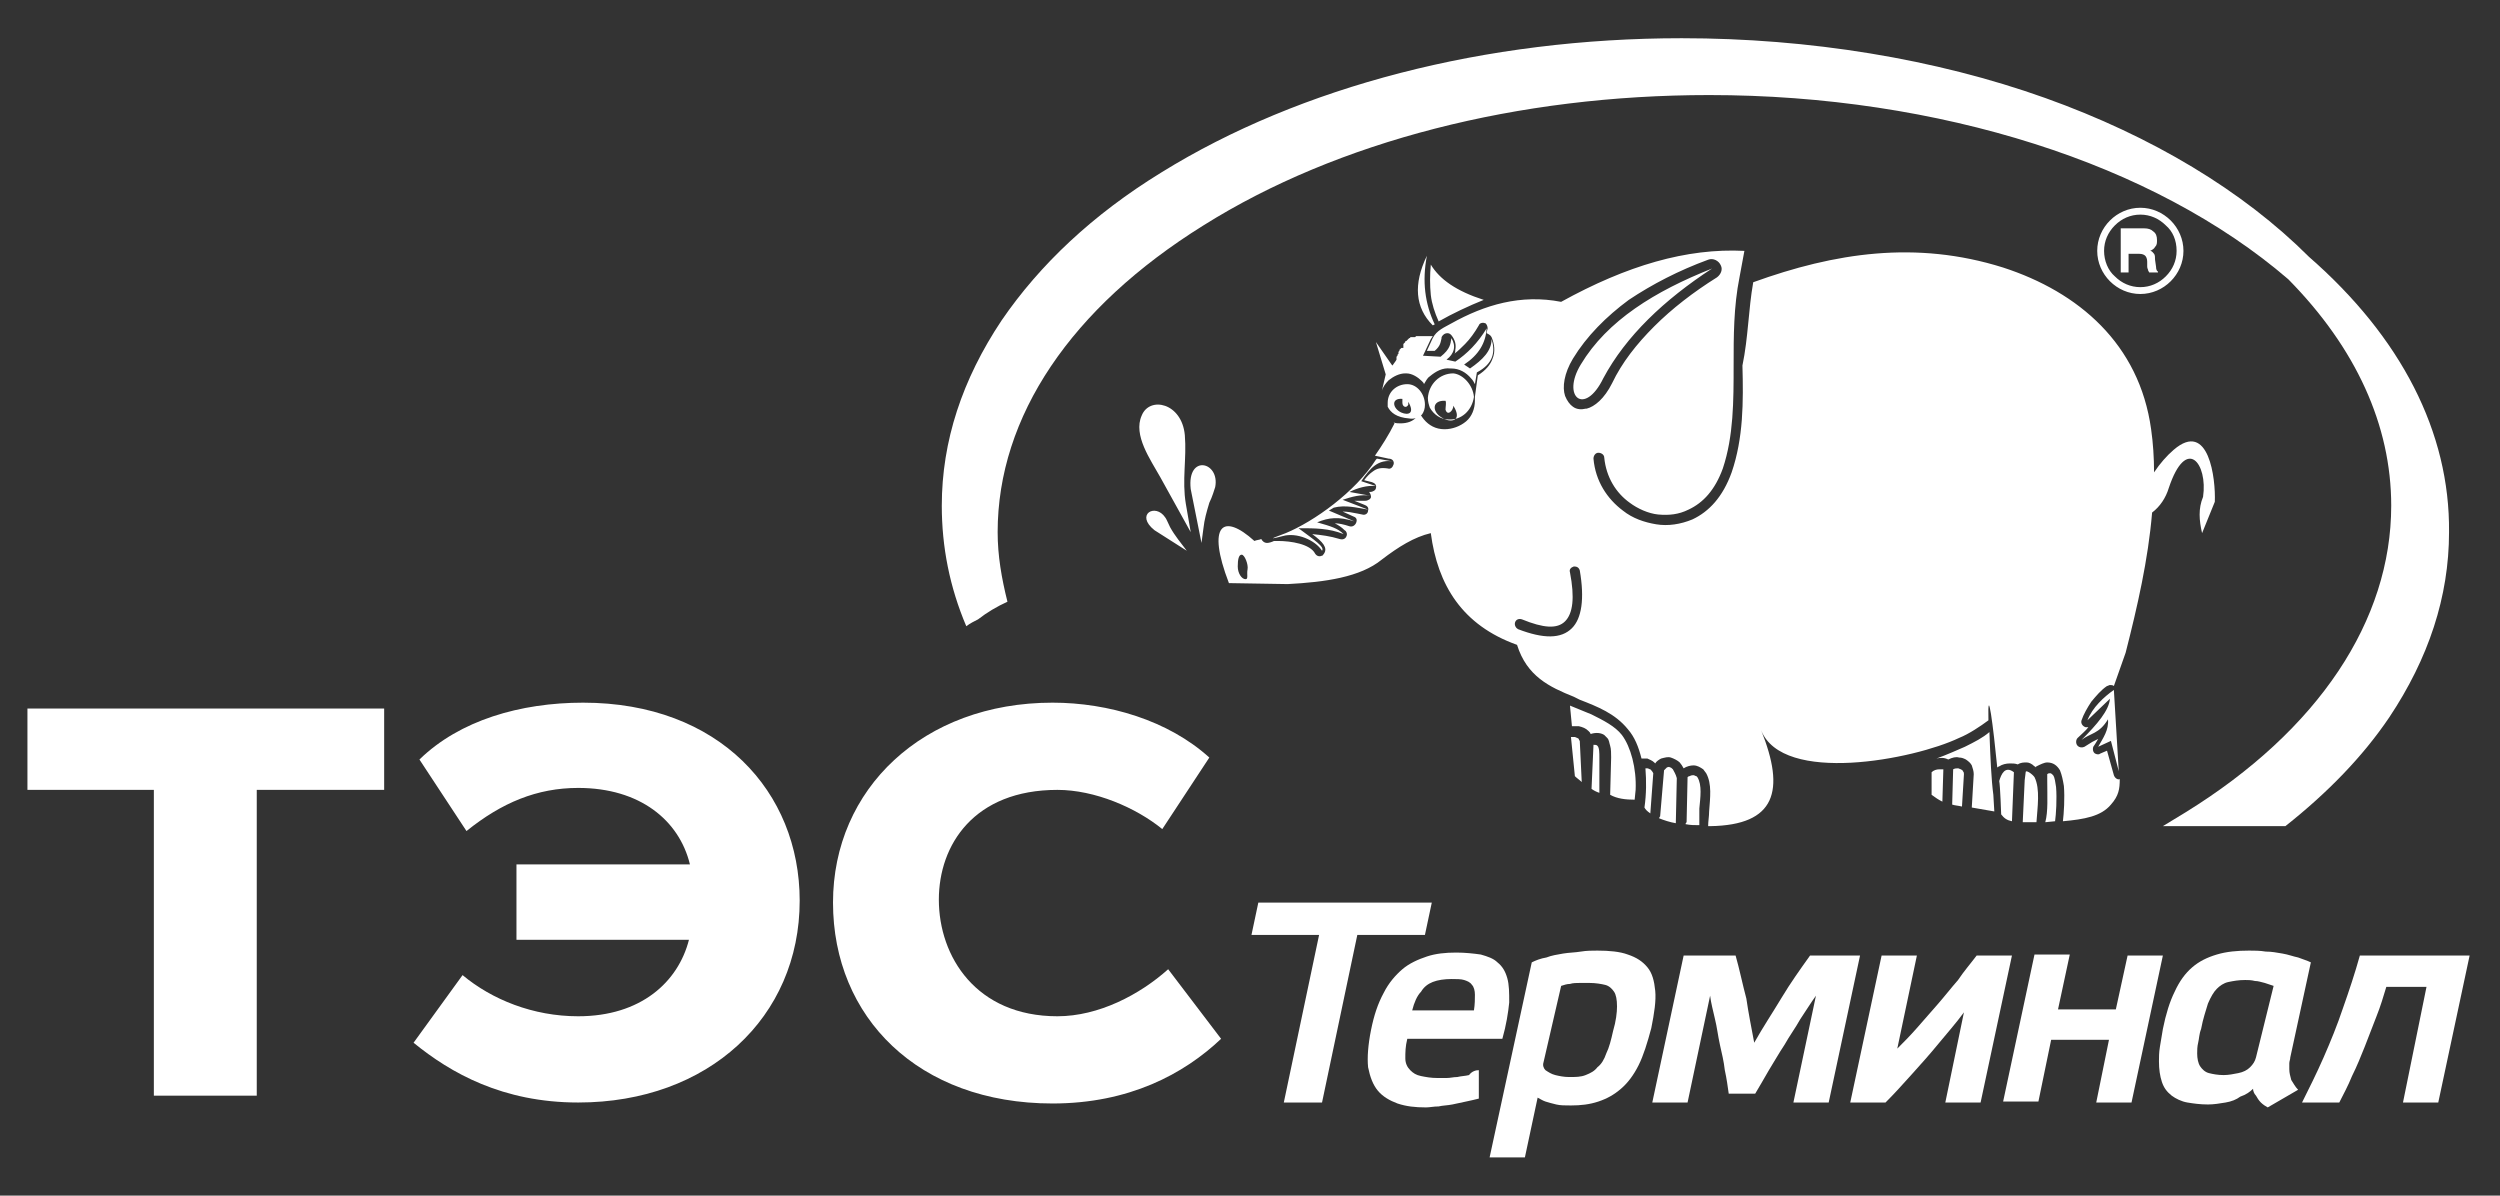 <?xml version="1.0" encoding="utf-8"?>
<!-- Generator: Adobe Illustrator 19.0.0, SVG Export Plug-In . SVG Version: 6.00 Build 0)  -->
<!DOCTYPE svg PUBLIC "-//W3C//DTD SVG 1.1//EN" "http://www.w3.org/Graphics/SVG/1.1/DTD/svg11.dtd">
<svg version="1.1" id="Слой_1" xmlns="http://www.w3.org/2000/svg" xmlns:xlink="http://www.w3.org/1999/xlink" x="0px" y="0px"
	 viewBox="-2706 648.3 255.1 122" style="enable-background:new -2706 648.3 255.1 122;" xml:space="preserve">
<rect x="-2706" y="648.3" width="255.1" height="122" fill="#333333" stroke="none"/>
<style type="text/css">
	.st0{fill:#FFFFFF;}
</style>
<path id="XMLID_75_" class="st0" d="M-2511.3,682.9c-0.5,0.7-0.5,1.4-0.2,2c0.3,0.7,1,1.3,1.7,1.7c0.8,0.4,1.7,0.6,2.5,0.5
	c0.9-0.1,1.6-0.6,2-1.7c-0.5,0-1-0.1-1.5-0.2C-2508,684.8-2509.5,684-2511.3,682.9L-2511.3,682.9z M-2504.8,686.8
	c0.2,1.9-0.6,2.8-1.7,3c-1.3,0.3-3.1-0.2-4.7-1.1c-1.5-0.9-2.8-2-3.1-3.2c-0.2-0.9,0.2-1.7,1.7-2.3c-0.2,0.7-0.1,1.4,0.2,2
	c0.4,0.9,1.2,1.7,2.2,2.2s2.1,0.8,3.1,0.6C-2506.2,688-2505.4,687.6-2504.8,686.8L-2504.8,686.8z M-2502.5,681.4
	c-0.2,4.3-3.2,4.6-8.9,0.7c-0.2-1.2-0.1-2.3,0.4-3.4C-2509.8,683.6-2503.9,684.5-2502.5,681.4L-2502.5,681.4L-2502.5,681.4z
	 M-2502.6,680.3L-2502.6,680.3c-0.2-1.4-1.8-2.2-3.4-2.5c-1.4-0.3-3.7-0.4-4.4,0.5c0,1.3,1.1,2.8,2.2,3.5c0.7,0.4,1.4,0.7,2.1,0.8
	c0.7,0.1,1.4,0,2-0.3c0.3-0.1,0.5-0.3,0.7-0.6c0.1-0.1,0.1-0.2,0.2-0.3c-1,0-1.4-0.1-1.4-0.5c0-0.5,0.4-0.5,1-0.6h0.5H-2502.6
	L-2502.6,680.3z M-2502,680.8h-0.1h-0.7h-0.3c-0.8,0.1-1.7,0.1,0,0h0.2l0,0l0,0h0.1h0.1l0,0h0.3h0.1h0.1H-2502L-2502,680.8
	c0.9,0.1,2,0,3.1,0.1c1.7,0,4.6,0.7,3.8,0.3C-2495.9,680.7-2499.2,680.7-2502,680.8L-2502,680.8z M-2504,685.2
	c0.2,0.8,0.3,1.5,0.3,2.3c-0.1,2-1.1,3-2.6,3.3c-1.6,0.3-3.6-0.2-5.4-1.2s-3.3-2.4-3.7-3.8c-0.4-1.2,0-2.4,1.6-3.2
	c0.6-0.3,1.2-0.6,1.9-0.8c-0.1-0.5-0.1-1,0-1.5c0.1-0.6,0.3-1.3,0.5-1.9c0.7-1.6,4.1-1.5,5.5-1.3c2.1,0.4,3.2,1.4,3.6,2.3
	c0.1,0.2,0.2,0.4,0.2,0.7c1.4,0,3-0.1,4.4,0c1.3,0,2.4,0.2,2.9,0.5l0,0c0.4,0.3,0.4,0.5,0.2,0.8c-0.1,0.2-0.3,0.3-0.5,0.3
	c-0.4,0-0.9,0-1.6-0.1c-0.8-0.1-1.7-0.2-2.3-0.3c-0.7,0-1.5,0-2.2,0h-0.8c0,0.7-0.1,1.5-0.4,2.1
	C-2502.6,684.4-2503.2,684.9-2504,685.2L-2504,685.2z M-2559.6,681.4l-0.2,0.1c-1.8-1.8-2-4.2-0.6-7.1
	C-2560.9,677-2560.6,679.3-2559.6,681.4L-2559.6,681.4z M-2560,675.3c-0.1,1.1-0.1,2.1,0,3.1c0.1,0.9,0.4,1.8,0.8,2.7
	c1.4-0.8,3.1-1.6,4.6-2.2C-2557.4,678-2559.1,676.8-2560,675.3L-2560,675.3z M-2575.1,703c1.4-0.4,3.3,0.4,4,1.5
	c0.3-0.4-0.8-1.1-2.4-2.3c1.7,0,3.1,0,4.6,0.6c-0.6-0.6-1.3-0.8-2.7-1.2c1.2-0.5,2.2-0.6,3.8-0.1l-2.6-1.1l0.5-0.3
	c1.2-0.3,2.3,0,3.5,0.2l-2.6-1c0.9-0.3,1.9-0.6,2.9-0.4l-2.2-0.4c0.8-0.4,1.8-0.7,2.7-0.6l-1.5-0.5c0.9-1.3,1.7-2.3,3.3-2l-1.7-0.3
	l-0.1,0.1c-2.1,3.3-6.3,6.3-9.2,7.5C-2577,703.5-2575.9,703.2-2575.1,703L-2575.1,703z M-2544.6,728.1c-0.2-0.2-0.5-0.4-0.7-0.6
	l-0.4-4c0.1,0,0.2,0,0.4,0c0.2,0.1,0.3,0.1,0.4,0.2c0,0.1,0.1,0.2,0.1,0.2L-2544.6,728.1L-2544.6,728.1z M-2542.8,729.2
	c-0.3-0.1-0.5-0.2-0.8-0.4l0,0l0.2-4.5c0.2,0,0.3,0,0.4,0.1c0.2,0.2,0.2,0.7,0.2,1.3V729.2L-2542.8,729.2z M-2539.2,729.9l0.1-1
	c0.1-2.2-0.5-4.4-1.4-5.6c-0.7-0.9-1.9-1.5-3.1-2.1c-0.7-0.3-1.5-0.6-2.2-0.9l0.2,2.1c0.2,0,0.5,0,0.7,0c0.4,0.1,0.7,0.2,1,0.5
	c0.1,0.1,0.2,0.2,0.2,0.3c0.6-0.2,1.1-0.1,1.4,0.1c0.1,0.1,0.2,0.2,0.3,0.3c0.2,0.2,0.2,0.5,0.3,0.8c0.1,0.3,0.1,0.8,0.1,1.2l0,0
	l-0.1,3.8C-2541,729.8-2540.1,729.9-2539.2,729.9L-2539.2,729.9z M-2537.6,731.3c-0.3-0.2-0.5-0.4-0.6-0.6c0.2-1.4,0.2-2.7,0.1-4
	h0.2c0.1,0,0.2,0.1,0.3,0.1c0.1,0.1,0.2,0.2,0.3,0.4L-2537.6,731.3L-2537.6,731.3z M-2535,732.3c-0.6-0.1-1.2-0.3-1.7-0.5
	c0-0.1,0.1-0.2,0.1-0.2l0.4-4.7c0.1-0.1,0.2-0.2,0.3-0.3c0.1,0,0.2-0.1,0.3,0l0,0c0.1,0,0.2,0.1,0.3,0.2c0.1,0.2,0.3,0.5,0.4,0.9
	L-2535,732.3L-2535,732.3L-2535,732.3L-2535,732.3z M-2532.6,732.5c-0.5,0-0.9,0-1.4-0.1c0-0.1,0-0.1,0.1-0.2l0.1-4.6
	c0.1-0.1,0.2-0.1,0.2-0.1c0.2-0.1,0.3-0.1,0.4-0.1c0.1,0,0.2,0.1,0.3,0.1l0.1,0.1l0,0c0.5,0.8,0.3,2.1,0.2,3.2
	C-2532.6,731.5-2532.6,732-2532.6,732.5L-2532.6,732.5z M-2506.8,730.4c0.3,0.1,0.6,0.1,1,0.2l0.2-3.3l0,0c0-0.1,0-0.2-0.1-0.3
	c0-0.1-0.1-0.1-0.2-0.2c-0.1,0-0.2-0.1-0.3-0.1l0,0c-0.2,0-0.3,0-0.5,0.1L-2506.8,730.4L-2506.8,730.4z M-2508.9,727.1v2.3
	c0.4,0.3,0.7,0.5,1.1,0.7l0.1-3.3c-0.1,0-0.2,0-0.4,0C-2508.4,726.8-2508.7,726.9-2508.9,727.1L-2508.9,727.1z M-2502.6,729.4
	l0.1,1.7l-2.3-0.4l0.2-3.4c0-0.3-0.1-0.6-0.2-0.9l0,0c-0.1-0.2-0.3-0.4-0.6-0.6c-0.2-0.1-0.4-0.2-0.7-0.2l0,0
	c-0.3-0.1-0.7,0-1.1,0.2c-0.4-0.2-0.8-0.2-1.2-0.1c1.1-0.4,2.2-0.9,2.9-1.2c1-0.5,1.8-0.9,2.5-1.5
	C-2502.9,725.7-2502.8,727.9-2502.6,729.4L-2502.6,729.4z M-2500.7,732.1c-0.5-0.1-0.8-0.3-1.1-0.7c0,0-0.1-3-0.2-3.4
	c0.2-0.7,0.6-1.6,1.5-0.9L-2500.7,732.1L-2500.7,732.1z M-2498.2,732.2c-0.5,0-1,0-1.4,0l0.2-4.3l0.1-0.8c0-0.3,0.7,0.2,0.9,0.5
	C-2497.8,728.8-2498.1,730.7-2498.2,732.2L-2498.2,732.2z M-2496.3,732.1l-1,0.1c0.3-1.1,0.2-2.6,0.2-4.3l0,0v-0.6
	c0.1-0.1,0.2-0.1,0.3-0.1l0,0c0.1,0,0.2,0.1,0.3,0.2c0.2,0.3,0.2,0.7,0.3,1.2C-2496.1,729.8-2496.2,731.4-2496.3,732.1
	L-2496.3,732.1z M-2578.7,704.6c0.4-0.2,1.7,0.6,1.8,1.3c0.2,0.7,0.9,1.2,0.5,1.4c-0.4,0.2-1.4-0.1-1.9-0.9
	C-2578.7,705.5-2579.1,704.8-2578.7,704.6L-2578.7,704.6z M-2579.3,704.9c-0.3,0-0.4,0.5-0.4,1.2s0.4,1.3,0.8,1.3
	c0.3,0,0.1-0.5,0.2-1C-2578.6,705.9-2579,704.9-2579.3,704.9L-2579.3,704.9z M-2547.7,711c-0.9,1-3.3,0.3-8.6-4.3
	c-0.1-0.1-0.1-0.2-0.1-0.3c0.1-0.1,0.2-0.2,0.3-0.1c2.9,1.6,4.1,1.8,4.6,0.8c0.4-0.7,0.6-2,0.8-3.8c0.1-0.8,0.2-1.7,0.4-2.6
	c0-0.1,0.1-0.2,0.2-0.2c0.1,0,0.3,0.1,0.3,0.2c0.1,0.5,0.4,1.4,0.8,2.4C-2547.9,705.8-2546.6,709.7-2547.7,711L-2547.7,711z
	 M-2551.1,712.5c2.6,1,4.4,1,5.5-0.1c1-1,1.3-3,0.8-5.9c-0.1-0.3-0.3-0.4-0.6-0.4c-0.3,0.1-0.5,0.3-0.4,0.6c0.5,2.6,0.3,4.2-0.5,5
	c-0.8,0.8-2.2,0.7-4.4-0.2c-0.3-0.1-0.6,0-0.7,0.3C-2551.5,712.1-2551.3,712.4-2551.1,712.5L-2551.1,712.5z M-2544.7,685.5
	c2.7-4.5,7.6-7.5,13.4-9.8c-4.9,3.2-8.8,6.9-11.1,11.2C-2544.3,690.8-2546.7,688.8-2544.7,685.5L-2544.7,685.5z M-2545.5,684.9
	c-0.9,1.5-1.1,2.9-0.8,3.8l0,0c0.2,0.5,0.5,0.9,0.8,1.1l0,0c0.4,0.3,0.9,0.3,1.3,0.2h0.1c0.8-0.2,1.8-1,2.6-2.6c1-2.1,2.5-4,4.3-5.8
	s4-3.5,6.4-5l0,0c0.4-0.3,0.6-0.8,0.4-1.2c-0.2-0.5-0.8-0.8-1.3-0.6c-3,1.1-5.7,2.5-8.1,4.1
	C-2542.1,680.6-2544.1,682.6-2545.5,684.9L-2545.5,684.9z M-2555.6,688.8L-2555.6,688.8L-2555.6,688.8L-2555.6,688.8L-2555.6,688.8
	L-2555.6,688.8L-2555.6,688.8L-2555.6,688.8L-2555.6,688.8L-2555.6,688.8L-2555.6,688.8L-2555.6,688.8L-2555.6,688.8L-2555.6,688.8
	L-2555.6,688.8L-2555.6,688.8L-2555.6,688.8L-2555.6,688.8L-2555.6,688.8L-2555.6,688.8L-2555.6,688.8L-2555.6,688.8L-2555.6,688.8
	L-2555.6,688.8L-2555.6,688.8L-2555.6,688.8L-2555.6,688.8L-2555.6,688.8L-2555.6,688.8L-2555.6,688.8L-2555.6,688.8L-2555.6,688.8
	L-2555.6,688.8L-2555.6,688.8L-2555.6,688.8L-2555.6,688.8L-2555.6,688.8L-2555.6,688.8L-2555.6,688.8L-2555.6,688.8L-2555.6,688.8
	L-2555.6,688.8L-2555.6,688.8L-2555.6,688.8L-2555.6,688.8c-0.2,1.4-1.3,2.4-2.6,2.3c-0.8,0-1.5-0.5-1.9-1.2l0,0l0,0l0,0l0,0l0,0
	l0,0l0,0l0,0l0,0l0,0l0,0l0,0l0,0l0,0l0,0l0,0l0,0l0,0l0,0l0,0l0,0l0,0l0,0l0,0l0,0l0,0l0,0l0,0l0,0l0,0l0,0l0,0l0,0l0,0l0,0l0,0
	c-0.1-0.3-0.2-0.6-0.2-1c0.1-1.4,1.2-2.5,2.6-2.5C-2556.7,686.5-2555.7,687.6-2555.6,688.8L-2555.6,688.8z M-2565,688.2
	c0.1-0.4,0.4-0.8,0.7-1.1c0.5-0.4,1.1-0.7,1.7-0.7h0.1c0.6,0,1.2,0.4,1.6,0.8c0.1,0.1,0.2,0.2,0.2,0.3c0.2-0.3,0.3-0.6,0.6-0.8
	c0.6-0.5,1.3-0.9,2.1-0.8h0.1c0.8,0,1.5,0.4,2,1c0.2,0.2,0.3,0.4,0.4,0.6l0.2-1.2c1.7-0.9,1.9-2.1,1.5-3.4c0,1.2-0.9,2.1-2.2,3
	l-0.6-0.4c1.5-1,2.2-2.2,2.3-3.7c-0.9,1.5-2,2.6-3.2,3.4l-0.9-0.2c0.8-0.6,1-1.4,0.5-2.2c-0.1,0.6-0.1,1.1-1.1,1.9l-1.8-0.1l0.8-1.7
	l0.2-0.3h-0.1l0,0h-0.1l0,0h-0.1l0,0h-0.1l0,0h-0.1l0,0l0,0l0,0h-0.1l0,0l0,0h-0.1l0,0h-0.1h-0.1h-0.1h-0.1l0,0h-0.1l0,0h-0.1l0,0
	h-0.1l0,0l0,0l0,0l0,0h-0.1l0,0h-0.1l0,0h-0.1l-0.1,0.1l0,0h-0.1l0,0h-0.1l0,0h-0.1l0,0h-0.1l0,0l0,0l0,0l0,0h-0.1l0,0v0.1l0,0h-0.1
	l0,0l-0.1,0.1l-0.1,0.1l-0.1,0.1l0,0h-0.1l0,0l0,0l0,0l0,0l0,0l0,0l0,0l0,0l0,0l0,0v0.1l-0.1,0.1l0,0l-0.1,0.1v0.1l0,0v0.1l0,0v0.1
	l0,0v0.1h-0.1l0,0l0,0l0,0l0,0l0,0h-0.1l0,0l-0.1,0.1l0,0l-0.1,0.1l0,0v0.1l-0.1,0.1l0,0v0.1l0,0v0.1l0,0l-0.1,0.1l0,0l0,0v0.1l0,0
	l-0.1,0.1l0,0v0.1l0,0v0.1l0,0v0.1c-0.1,0.2-0.3,0.4-0.4,0.6l-0.1-0.1l-1.6-2.3l1,3.3L-2565,688.2L-2565,688.2z M-2564.4,689.8
	L-2564.4,689.8L-2564.4,689.8L-2564.4,689.8L-2564.4,689.8L-2564.4,689.8L-2564.4,689.8L-2564.4,689.8L-2564.4,689.8L-2564.4,689.8
	L-2564.4,689.8L-2564.4,689.8L-2564.4,689.8L-2564.4,689.8L-2564.4,689.8L-2564.4,689.8L-2564.4,689.8L-2564.4,689.8L-2564.4,689.8
	L-2564.4,689.8L-2564.4,689.8L-2564.4,689.8L-2564.4,689.8L-2564.4,689.8L-2564.4,689.8L-2564.4,689.8L-2564.4,689.8L-2564.4,689.8
	L-2564.4,689.8L-2564.4,689.8L-2564.4,689.8L-2564.4,689.8L-2564.4,689.8L-2564.4,689.8L-2564.4,689.8L-2564.4,689.8L-2564.4,689.8
	L-2564.4,689.8L-2564.4,689.8L-2564.4,689.8L-2564.4,689.8L-2564.4,689.8L-2564.4,689.8L-2564.4,689.8L-2564.4,689.8L-2564.4,689.8
	L-2564.4,689.8L-2564.4,689.8L-2564.4,689.8L-2564.4,689.8L-2564.4,689.8L-2564.4,689.8L-2564.4,689.8L-2564.4,689.8L-2564.4,689.8
	L-2564.4,689.8L-2564.4,689.8L-2564.4,689.8c0-0.2,0-0.3,0-0.4c0-1.1,0.9-1.9,2-1.9c1,0,1.8,1,1.8,2.1c0,0.4-0.1,0.7-0.3,1l0,0l0,0
	l0,0l0,0l0,0l0,0l0,0l0,0l0,0l0,0l0,0l0,0l0,0l0,0l0,0l0,0l0,0l0,0l0,0l0,0l0,0l0,0l0,0l0,0l0,0l0,0l0,0l0,0l0,0l0,0l0,0l0,0l0,0
	l0,0c-0.4,0.3-0.8,0.5-1.3,0.4C-2563.5,690.9-2564.1,690.4-2564.4,689.8L-2564.4,689.8z M-2562.9,689c-1.2-0.1-1,1-0.1,1.4
	c0.7,0.3,1.4,0.1,0.7-1.1c0,0.1,0,0.2,0,0.3c-0.2,0.4-0.6,0.2-0.6-0.2C-2562.9,689.3-2562.9,689.2-2562.9,689L-2562.9,689z
	 M-2558.5,689.2c-1.4-0.1-1.4,1.1-0.4,1.7c0.9,0.6,2.2,0.4,1.2-1.2c0,0.5-0.6,1.1-0.8,0.4C-2558.5,689.8-2558.4,689.4-2558.5,689.2
	L-2558.5,689.2z M-2490.3,718.7c-1,0.7-2.2,1.8-2.7,3.1l2.3-2.2c-0.1,1.2-1.3,2.6-2.9,4.2c0.9-0.7,1.8-0.6,2.7-2.1
	c0.1,1.1-0.5,1.9-1,2.8l1.3-0.6l0.8,3.1L-2490.3,718.7L-2490.3,718.7z M-2584.5,702.6l-3.1-5.6c-1-1.8-2.8-4.3-1.9-6.3
	c0.8-2,4.1-1.3,4.4,2c0.2,2.4-0.3,4.6,0.1,7L-2584.5,702.6L-2584.5,702.6z M-2584.9,704.5c-0.6-0.8-1.2-1.5-1.7-2.4
	c-0.2-0.4-0.4-0.9-0.5-1c-1-1.5-3.1-0.3-1.1,1.3L-2584.9,704.5L-2584.9,704.5z M-2583.4,703.7l0.2-1.5c0.1-0.9,0.3-1.6,0.6-2.6
	c0.3-0.6,0.5-1.3,0.6-1.6c0.5-2.6-2.9-3.4-2.5,0.2L-2583.4,703.7L-2583.4,703.7z M-2485,671.3L-2485,671.3c-0.7-0.7-1.6-1.1-2.6-1.1
	s-1.9,0.4-2.6,1.1s-1.1,1.6-1.1,2.6s0.4,2,1.1,2.6c0.7,0.7,1.6,1.1,2.6,1.1s1.9-0.4,2.6-1.1s1.1-1.6,1.1-2.6
	C-2483.9,672.8-2484.3,671.9-2485,671.3L-2485,671.3z M-2489.4,671.6h2c0.1,0,0.1,0,0.2,0l0,0c0.4,0,0.7,0.1,0.9,0.3
	c0.3,0.2,0.4,0.5,0.4,0.9c0,0.3,0,0.5-0.2,0.7c-0.1,0.2-0.3,0.3-0.5,0.4c0.2,0,0.3,0.2,0.4,0.3c0.1,0.1,0.1,0.4,0.1,0.6l0.1,0.7l0,0
	c0,0.3,0.1,0.5,0.2,0.5v0.1h-0.9c0-0.1-0.1-0.1-0.1-0.2c0-0.1-0.1-0.2-0.1-0.4V675c0-0.3-0.1-0.5-0.2-0.6c-0.1-0.1-0.3-0.2-0.6-0.2
	h-0.1h-1v1.9h-0.8v-4.5H-2489.4z M-2488.6,672.2h1.1c0.3,0,0.5,0.1,0.7,0.2c0.1,0.1,0.2,0.3,0.2,0.5s-0.1,0.4-0.2,0.6
	c-0.1,0.1-0.4,0.2-0.7,0.2h-1.1V672.2L-2488.6,672.2z M-2487.6,669.5c1.2,0,2.3,0.5,3.1,1.3s1.3,1.9,1.3,3.1s-0.5,2.3-1.3,3.1
	c-0.8,0.8-1.9,1.3-3.1,1.3c-1.2,0-2.3-0.5-3.1-1.3s-1.3-1.9-1.3-3.1s0.5-2.3,1.3-3.1S-2488.8,669.5-2487.6,669.5L-2487.6,669.5z
	 M-2527.1,677.1c8.3-3,16.6-4.3,25.5-1.5c7.7,2.5,13.9,7.8,15.1,16.5c0.2,1.4,0.3,2.9,0.3,4.4c0.6-0.9,1.3-1.7,2-2.3
	c3.6-3.1,4.3,3,4.2,5.3l-1.3,3.2c-0.3-1.3-0.4-2.5,0.1-3.7c0.5-3.4-1.7-6.3-3.5-0.9c-0.3,1-0.9,1.9-1.7,2.5
	c-0.4,4.8-1.5,9.6-2.7,14.3l-1.2,3.4c-0.1-0.1-0.3-0.1-0.4-0.1c-0.1,0-0.2,0.1-0.3,0.1c-0.6,0.4-1.1,1-1.6,1.6
	c-0.4,0.6-0.8,1.3-1,1.9c-0.1,0.3,0.1,0.6,0.4,0.7c0.1,0,0.2,0,0.3,0c-0.3,0.4-0.7,0.7-1.1,1.1c-0.2,0.2-0.2,0.6,0,0.8
	s0.5,0.2,0.7,0.1c0.3-0.2,0.5-0.3,0.8-0.5c0.2-0.1,0.4-0.2,0.6-0.3c-0.1,0.2-0.2,0.3-0.3,0.5l0,0l-0.2,0.3c-0.1,0.3,0,0.6,0.2,0.7
	c0.2,0.1,0.4,0.1,0.5,0l0.7-0.3l0.7,2.5c0.1,0.3,0.4,0.5,0.6,0.4l0,0c0,1-0.1,1.7-0.9,2.6c-1,1.2-2.7,1.5-4.9,1.7
	c0.1-0.8,0.2-2.4,0.1-3.6c-0.1-0.6-0.2-1.1-0.4-1.6c-0.3-0.5-0.7-0.8-1.3-0.8c-0.3,0-0.7,0.2-1.1,0.4l-0.1,0.1
	c0-0.1-0.1-0.1-0.1-0.1c-0.3-0.3-0.6-0.4-0.8-0.4l0,0c-0.3,0-0.6,0-0.9,0.2c-0.3-0.1-0.5-0.1-0.8-0.1c-0.4,0-0.8,0.1-1.1,0.3l0,0
	c-0.1,0-0.1,0.1-0.2,0.1c-0.4-4.1-1-8.8-0.9-4.8c-0.8,0.6-2,1.4-3,1.8c-4.6,2.2-18,4.8-20.2-0.8c2.5,6.2,1.5,9.7-5.2,9.8h-0.2
	c0-0.5,0.1-1,0.1-1.5c0.1-1.4,0.3-2.8-0.3-3.9l0,0c-0.1-0.1-0.2-0.3-0.3-0.4l0,0c-0.3-0.2-0.6-0.4-1-0.4c-0.3,0-0.7,0.1-1,0.3
	c-0.1-0.2-0.3-0.5-0.4-0.6l0,0c-0.2-0.2-0.6-0.4-0.9-0.5l0,0c-0.3-0.1-0.6,0-1,0.1c-0.2,0.1-0.5,0.3-0.6,0.5l-0.1-0.1l0,0
	c-0.2-0.2-0.5-0.3-0.7-0.4c-0.2,0-0.4,0-0.6,0c-0.3-1.2-0.7-2.2-1.4-3c-1.3-1.6-3.1-2.3-4.9-3l-0.6-0.3c-2.5-1-4.8-2.1-5.8-5.3
	c-5.6-2-8.1-6.1-8.8-11.4c-1.7,0.4-3.3,1.4-5,2.7c-2.2,1.8-5.8,2.3-9.6,2.5l-6-0.1c-2.3-6-0.6-7.2,2.6-4.3c0.2-0.1,0.5-0.1,0.7-0.2
	l0,0c0.1,0.2,0.3,0.4,0.6,0.4c0.2,0,0.5-0.1,0.7-0.2h0.4c1.3,0,3.3,0.3,3.8,1.3c0.2,0.3,0.5,0.3,0.7,0.2c0.1,0,0.1-0.1,0.2-0.2
	c0.4-0.6-0.1-1.2-1.2-2c1,0.1,1.8,0.2,2.8,0.5c0.3,0.1,0.6,0,0.7-0.3c0.1-0.2,0-0.5-0.2-0.6c-0.3-0.3-0.6-0.5-1-0.7
	c0.4,0,0.9,0.1,1.5,0.3c0.3,0.1,0.6-0.1,0.7-0.4c0.1-0.3,0-0.5-0.3-0.6l-1.1-0.5c0.5,0,1,0.1,1.5,0.2l0,0l0.5,0.1
	c0.3,0.1,0.6-0.1,0.6-0.4c0.1-0.3-0.1-0.5-0.4-0.6l-1-0.4c0.4,0,0.7,0,1.1,0c0.3,0,0.6-0.2,0.6-0.4c0-0.2-0.1-0.4-0.2-0.5h0.1
	c0.3,0,0.6-0.2,0.6-0.4c0.1-0.3-0.1-0.5-0.4-0.6l-0.8-0.2c0.3-0.4,0.6-0.7,0.9-0.9l0,0c0.4-0.3,0.8-0.4,1.5-0.3
	c0.3,0.1,0.5-0.1,0.6-0.4c0.1-0.3-0.1-0.6-0.5-0.6l-1.4-0.3c0.7-1,1.4-2.1,2-3.3l-0.1-0.1c0.2,0.1,0.5,0.1,0.7,0.1
	c0.7,0,1.3-0.2,1.7-0.7c0.1-0.1,0.2-0.2,0.2-0.3h0.1c0.1,0.2,0.3,0.5,0.4,0.6c0.5,0.6,1.2,1,2.1,1c0.8,0,1.6-0.3,2.2-0.8
	c0.6-0.5,0.9-1.3,0.9-2.1v-0.1l0,0c0-0.1,0-0.2,0-0.3l0.3-2.2c0.8-0.5,1.3-1.1,1.5-1.7c0.3-0.7,0.2-1.5-0.1-2.2
	c-0.1-0.2-0.3-0.3-0.5-0.4l0,0c0-0.2,0.1-0.4,0.1-0.5c0-0.2-0.1-0.4-0.2-0.5c-0.2-0.1-0.6-0.1-0.7,0.2c-0.4,0.7-0.9,1.4-1.4,1.9
	c-0.4,0.4-0.7,0.7-1.1,1c0.1-0.1,0.1-0.2,0.1-0.4c0.1-0.5,0-1-0.4-1.5l0,0c-0.1-0.1-0.2-0.2-0.4-0.2c-0.3,0-0.5,0.2-0.6,0.4v0.1l0,0
	l0,0c-0.1,0.4-0.1,0.8-0.7,1.3h-0.8l0.6-1.3l0,0c0.4-0.8,1.2-1.1,1.9-1.5c3.4-1.9,7.1-3,11.2-2.2c6.7-3.7,12.8-5.5,18.7-5.2
	l-0.5,2.7c-0.6,3-0.6,6-0.6,9c0,3.6,0,7.2-1.1,10.5c-0.8,2.2-2,3.5-3.5,4.2c-1,0.5-2,0.6-3.1,0.5c-1-0.1-2.1-0.6-2.9-1.2
	c-1.4-1-2.4-2.6-2.6-4.6c0-0.3-0.3-0.5-0.6-0.5c-0.3,0-0.5,0.3-0.5,0.6c0.2,2.3,1.4,4.1,3,5.3c1,0.8,2.2,1.2,3.4,1.4s2.5,0,3.7-0.5
	c1.7-0.8,3.1-2.3,4-4.8c1.2-3.5,1.2-7.2,1.1-10.9C-2527.6,682.7-2527.6,679.9-2527.1,677.1z"/>
<path id="XMLID_55_" class="st0" d="M-2470.4,674.5c-6.7-6.7-16-12.3-26.9-16.2c-11.2-4-24.1-6.1-37.1-6.1c-20,0-38.9,4.9-53.1,13.7
	c-7,4.3-12.4,9.4-16.3,15.1c-4,6-6.1,12.3-6.1,18.9c0,4.2,0.8,8.3,2.5,12.3c0.4-0.3,0.8-0.5,1.2-0.7c0.9-0.7,1.9-1.3,3-1.8
	c-0.6-2.4-1-4.7-1-7.1c0-11.8,7.5-22.9,21-31.3c13.7-8.6,32.1-13.3,51.6-13.3c23.4,0,45.4,7,59.1,18.8c6.9,7,10.5,14.9,10.5,23.1
	c0,11.7-7.4,22.9-21,31.3c-0.8,0.5-1.5,0.9-2.3,1.4h12.5c4.3-3.4,7.9-7.1,10.6-11.1c4-6,6.1-12.3,6.1-18.9
	C-2456,692.4-2461,682.7-2470.4,674.5z"/>
<g>
	<polygon class="st0" points="-2559.9,740.4 -2577.6,740.4 -2578.3,743.7 -2571.4,743.7 -2575,760.8 -2571.1,760.8 -2567.5,743.7 
		-2560.6,743.7 	"/>
	<path class="st0" d="M-2521.3,745.8c-1,1.4-2,2.8-2.9,4.3c-0.9,1.5-1.9,3-2.8,4.6c-0.3-1.6-0.6-3.1-0.8-4.5c-0.4-1.5-0.7-3-1.1-4.4
		h-5.3l-3.2,15h3.6l2.3-10.9c0.1,0.8,0.3,1.5,0.5,2.4c0.2,0.8,0.3,1.7,0.5,2.6c0.2,0.9,0.4,1.7,0.5,2.6c0.2,0.9,0.3,1.7,0.4,2.4h2.7
		c0.4-0.7,0.9-1.5,1.4-2.4c0.5-0.8,1-1.7,1.6-2.6c0.5-0.9,1.1-1.7,1.6-2.6c0.6-0.9,1.1-1.7,1.6-2.4l-2.3,10.9h3.6l3.2-15H-2521.3z"
		/>
	<path class="st0" d="M-2504.3,745.8c-0.6,0.8-1.3,1.6-1.9,2.5c-0.7,0.8-1.4,1.7-2.1,2.5s-1.4,1.6-2.1,2.4c-0.7,0.8-1.4,1.5-2,2.1
		l2-9.5h-3.6l-3.2,15h3.6c0.9-0.9,1.8-1.9,2.7-2.9c0.9-1,1.8-2,2.7-3.1c0.9-1.1,1.8-2.1,2.6-3.2l-1.9,9.2h3.6l3.2-15H-2504.3z"/>
	<polygon class="st0" points="-2488.9,745.8 -2490.1,751.3 -2496,751.3 -2494.8,745.7 -2498.4,745.7 -2501.6,760.7 -2498,760.7 
		-2496.7,754.4 -2490.8,754.4 -2492.1,760.8 -2488.5,760.8 -2485.3,745.8 	"/>
	<path class="st0" d="M-2465.2,745.8c-0.5,1.8-1.1,3.6-1.7,5.3c-0.6,1.8-1.3,3.5-2,5.1c-0.7,1.6-1.5,3.2-2.2,4.6h3.8
		c0.4-0.8,0.9-1.7,1.3-2.7c0.5-1,0.9-2,1.3-3c0.4-1,0.8-2.1,1.2-3.1s0.7-2,1-3h4.1l-2.4,11.8h3.6l3.2-15H-2465.2z"/>
	<path class="st0" d="M-2472.4,757.4c0-0.2,0-0.4,0-0.6s0.1-0.4,0.1-0.6l2.1-9.7c-0.4-0.2-0.8-0.3-1.3-0.5c-0.5-0.1-1-0.3-1.6-0.4
		c-0.6-0.1-1.1-0.2-1.7-0.2c-0.6-0.1-1.2-0.1-1.7-0.1c-1.2,0-2.3,0.1-3.3,0.4c-1,0.3-1.8,0.7-2.5,1.3c-0.7,0.6-1.3,1.4-1.8,2.5
		c-0.5,1-0.9,2.3-1.2,3.8c-0.1,0.6-0.2,1.2-0.3,1.8c-0.1,0.6-0.1,1.1-0.1,1.5c0,0.8,0.1,1.5,0.3,2.1c0.2,0.6,0.5,1,1,1.4
		c0.4,0.3,1,0.6,1.6,0.7c0.6,0.1,1.3,0.2,2.1,0.2c0.6,0,1.2-0.1,1.8-0.2c0.6-0.1,1.1-0.3,1.5-0.6c0.6-0.2,1-0.5,1.3-0.8
		c0,0.2,0.1,0.5,0.3,0.7c0.1,0.2,0.3,0.5,0.5,0.7s0.5,0.4,0.7,0.5l3.1-1.8c-0.3-0.3-0.5-0.7-0.7-1
		C-2472.3,758.1-2472.4,757.8-2472.4,757.4z M-2475.8,756.2c-0.1,0.4-0.3,0.7-0.6,1c-0.3,0.3-0.7,0.5-1.2,0.6s-1,0.2-1.5,0.2
		c-0.6,0-1.1-0.1-1.5-0.2c-0.4-0.1-0.7-0.4-0.9-0.7s-0.3-0.8-0.3-1.3c0-0.3,0-0.7,0.1-1.1c0.1-0.4,0.1-0.9,0.3-1.4
		c0.2-1.1,0.5-1.9,0.7-2.6c0.3-0.7,0.6-1.2,0.9-1.5c0.3-0.3,0.7-0.6,1.2-0.7c0.5-0.1,1-0.2,1.7-0.2c0.3,0,0.6,0,1,0.1
		c0.3,0,0.6,0.1,1,0.2c0.3,0.1,0.6,0.2,0.9,0.3L-2475.8,756.2z"/>
	<path class="st0" d="M-2537.1,749.4c-0.1-1-0.3-1.8-0.8-2.4c-0.5-0.6-1.1-1-2-1.3c-0.8-0.3-1.9-0.4-3.1-0.4c-0.5,0-1.1,0-1.7,0.1
		c-0.6,0.1-1.2,0.1-1.8,0.2c-0.6,0.1-1.2,0.2-1.7,0.4c-0.6,0.1-1.1,0.3-1.5,0.5l-4.3,19.9h3.6l1.3-6.1c0.2,0.1,0.5,0.3,0.8,0.4
		c0.3,0.1,0.7,0.2,1.1,0.3c0.4,0.1,0.9,0.1,1.5,0.1c1,0,1.9-0.1,2.8-0.4c0.9-0.3,1.6-0.7,2.3-1.3c0.7-0.6,1.3-1.4,1.8-2.4
		s0.9-2.3,1.3-3.8C-2537.2,751.7-2537,750.4-2537.1,749.4z M-2541.4,753.5c-0.2,0.9-0.4,1.7-0.7,2.3c-0.2,0.6-0.5,1.1-0.9,1.4
		c-0.3,0.4-0.7,0.6-1.2,0.8s-1,0.2-1.7,0.2c-0.5,0-1-0.1-1.4-0.2c-0.4-0.1-0.7-0.3-1-0.5c-0.2-0.2-0.3-0.5-0.2-0.8l1.8-7.8
		c0.3-0.1,0.6-0.2,0.9-0.2c0.3-0.1,0.7-0.1,1-0.1c0.4,0,0.7,0,1,0c0.6,0,1.2,0.1,1.6,0.2c0.4,0.1,0.7,0.4,0.9,0.7s0.3,0.8,0.3,1.5
		C-2541,751.6-2541.1,752.5-2541.4,753.5z"/>
	<path class="st0" d="M-2556.1,758c-0.4,0.1-0.8,0.1-1.2,0.2c-0.4,0-0.7,0.1-1.1,0.1c-0.3,0-0.6,0-0.9,0c-0.7,0-1.2-0.1-1.7-0.2
		c-0.5-0.1-0.8-0.3-1.1-0.6c-0.3-0.3-0.5-0.7-0.5-1.2c0-0.6,0-1.2,0.2-2h9.7c0.4-1.4,0.6-2.7,0.7-3.7c0-1,0-1.8-0.2-2.5
		s-0.5-1.2-1-1.6c-0.4-0.4-1-0.6-1.7-0.8c-0.7-0.1-1.6-0.2-2.5-0.2c-1.1,0-2.1,0.1-3,0.4c-0.9,0.3-1.8,0.7-2.5,1.3
		c-0.7,0.6-1.4,1.4-1.9,2.4c-0.6,1.1-1,2.3-1.3,3.8c-0.3,1.5-0.4,2.8-0.3,3.8c0.2,1,0.5,1.8,1,2.4c0.5,0.6,1.2,1,2,1.3
		c0.9,0.3,1.8,0.4,2.9,0.4c0.4,0,0.8-0.1,1.3-0.1c0.4-0.1,0.9-0.1,1.4-0.2c0.5-0.1,0.9-0.2,1.4-0.3c0.5-0.1,0.9-0.2,1.3-0.3v-2.9
		C-2555.4,757.5-2555.8,757.6-2556.1,758z M-2561,749.5c0.3-0.5,0.7-0.8,1.2-1c0.5-0.2,1.2-0.3,1.9-0.3c0.5,0,1,0,1.3,0.1
		c0.3,0.1,0.6,0.2,0.8,0.5c0.2,0.2,0.3,0.6,0.3,1s0,1-0.1,1.6h-6.3C-2561.7,750.6-2561.4,749.9-2561,749.5z"/>
</g>
<path class="st0" d="M-2690.2,728.9h-13v-8.3h36.4v8.3h-13v31.2h-10.5V728.9z"/>
<path class="st0" d="M-2658.8,747.8c3,2.5,7.2,4.2,11.8,4.2c6.4,0,10.2-3.5,11.3-7.8h-17.6v-7.7h17.7c-1.1-4.5-5.1-7.8-11.4-7.8
	c-4.2,0-7.8,1.5-11.4,4.4l-4.8-7.3c4.1-4,10.3-5.8,16.7-5.8c13.9,0,22.1,9.1,22.1,20.2c0,11.9-9.3,20.6-22.6,20.6
	c-7.7,0-13-3-16.8-6.1L-2658.8,747.8z"/>
<path class="st0" d="M-2598.6,720c5.7,0,11.8,1.8,16,5.6l-4.8,7.3c-2.7-2.2-6.9-4-10.7-4c-8.5,0-12.1,5.6-12.1,11.2
	c0,5.8,3.8,11.9,12.1,11.9c4.2,0,8.4-2.2,11.3-4.8l5.4,7.1c-3.8,3.6-9.4,6.6-17.2,6.6c-13.7,0-22.4-8.8-22.4-20.5
	C-2621,728.8-2611.8,720-2598.6,720z"/>
</svg>
